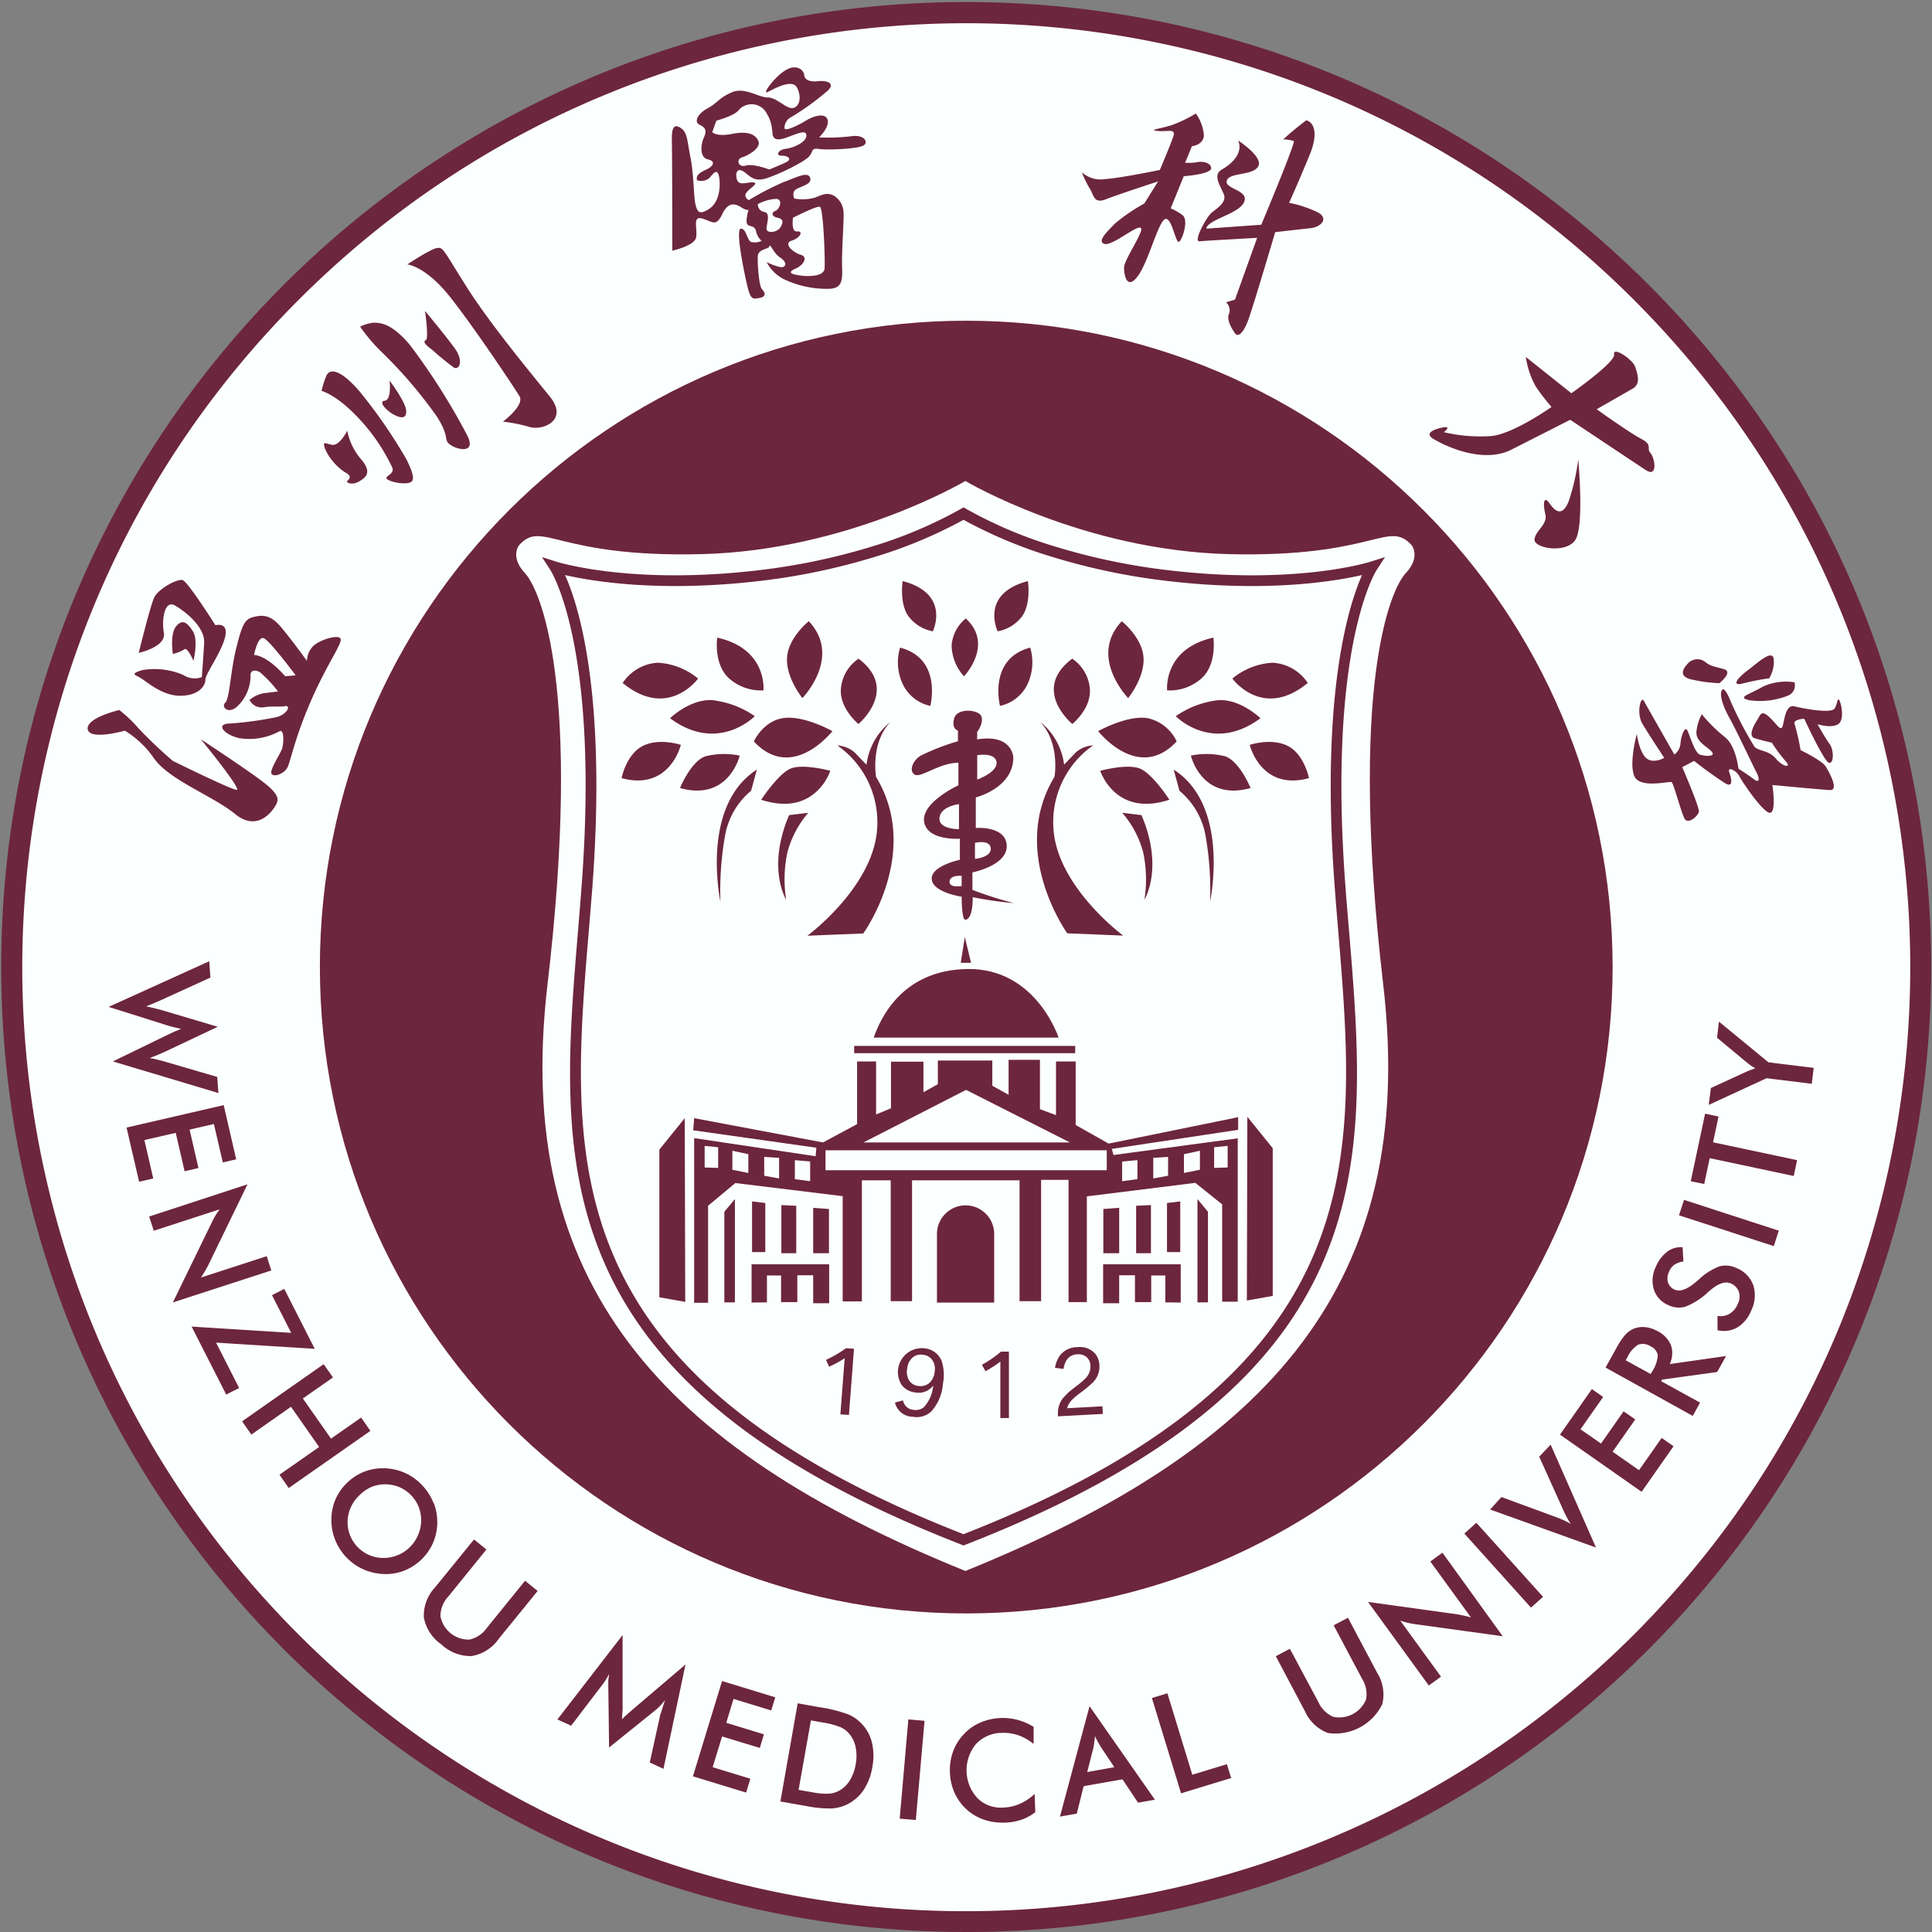 <svg xmlns="http://www.w3.org/2000/svg" width="890" height="890" fill="none"><rect width="100%" height="100%" fill="#808080" stroke="none"/><path fill="#6C263E" fill-rule="evenodd" d="M445.116 889.995C199.609 890.011.574 691.002.558 445.495S199.55.953 445.059.937 889.601 199.93 889.617 445.438a444.55 444.55 0 0 1-130.186 314.343 442.98 442.98 0 0 1-314.315 130.214" clip-rule="evenodd"/><path fill="#FCFFFF" fill-rule="evenodd" d="M137.596 753.018c-169.804-169.841-169.774-445.179.068-614.982 169.842-169.804 445.178-169.773 614.981.068 169.806 169.842 169.775 445.177-.066 614.983a434.87 434.87 0 0 1-307.463 127.332 433.58 433.58 0 0 1-307.52-127.401" clip-rule="evenodd"/><path fill="#6C263E" fill-rule="evenodd" d="M445.116 743.252c-164.445 0-297.754-133.308-297.754-297.754 0-164.445 133.309-297.754 297.754-297.754S742.87 281.053 742.87 445.498c-.019 164.436-133.318 297.735-297.754 297.754" clip-rule="evenodd"/><path fill="#FCFFFF" fill-rule="evenodd" d="M444.705 221.574s53.919 32.016 121.301 33.691 73.261-15.992 84.229-4.203c0 0 4.487 5.404-2.687 13.021s-26.296 52.496-10.335 189.632-52.117 213.115-192.508 269.973c-140.391-56.89-208.595-132.932-192.508-269.973s-3.161-181.92-10.335-189.632-2.687-13.021-2.687-13.021c10.936-11.789 16.846 5.91 84.229 4.203s121.301-33.691 121.301-33.691" clip-rule="evenodd"/><path fill="#6C263E" fill-rule="evenodd" d="M400.837 252.01a203.3 203.3 0 0 0 41.782-17.573l1.233-.727 1.264.727a202 202 0 0 0 41.75 17.573 293 293 0 0 0 49.336 10.43c60.43 7.49 95.101-3.667 95.196-3.698l6.637-2.118-3.793 5.847s-23.072 34.766-14.317 147.66c.442 5.784.948 11.947 1.485 18.079 8.976 107.964 17.289 207.742-176.642 283.373l-.916.348-.885-.348c-193.962-75.631-185.65-175.409-176.643-283.373.506-6.132 1.012-12.295 1.454-18.079 8.786-113.052-14.317-147.565-14.317-147.66l-3.793-5.847 6.637 2.118s34.766 11.188 95.196 3.698a292 292 0 0 0 49.336-10.43" clip-rule="evenodd"/><path fill="#FCFFFF" fill-rule="evenodd" d="M443.852 239.462a214.4 214.4 0 0 0 41.561 17.289 296 296 0 0 0 50.189 10.619c47.408 5.879 79.645.348 91.845-2.465-5.973 13.4-19.5 54.803-12.452 145.606.474 6.321.979 12.231 1.453 18.11 8.818 105.877 16.941 203.759-172.596 278.127-189.633-74.241-181.415-172.123-172.597-278.127.505-5.879.979-11.758 1.485-18.11 7.017-90.803-6.321-132.206-12.484-145.606 12.2 2.813 44.248 8.344 91.845 2.465a296 296 0 0 0 50.189-10.619 213.5 213.5 0 0 0 41.562-17.289" clip-rule="evenodd"/><path fill="#6C263E" fill-rule="evenodd" d="m319.326 520.687.443-5.594 59.355 11.188 15.708-8.439v-28.855h8.754v24.399l6.859-2.844v-21.46h14.949v14.064l6.637-3.698v-10.904h25.095v11.631l7.49 4.14v-16.087h14.444v22.724l7.396 2.75v-24.715h9.07v29.266l15.171 8.565 59.671-12.168v5.816l-58.186 8.786.759 2.813 57.237-7.68v75.252h-7.174v-44.816l-12.358-9.924-49.968 6.226v48.704h-8.439v-56.321h-12.642v55.91h-9.924v-55.689h-49.525v55.689h-9.83v-55.689h-13.274v55.784h-8.849v-48.483l-49.463-6.037-12.547 10.462v44.69h-6.416V524.29l55.973 8.344.316-3.919zM393.473 481.812h101.832v3.35H393.473zM402.322 477.988h85.335s-10.335-31.921-41.751-31.605-40.897 24.525-43.426 31.605z" clip-rule="evenodd"/><path fill="#6C263E" fill-rule="evenodd" d="m338.542 552.387-4.867 5.815v41.751h4.867zM346.444 553.43v23.356h6.1v-22.597zM359.939 555.137v22.187h6.859v-21.871zM374.604 556.401v20.923h7.27v-20.386zM353.302 599.953v-12.389h6.511v12.263h7.49v-12.358h7.301v12.895h7.364v-17.952h-35.745v17.636zM551.626 552.387v47.566h4.835v-41.751zM543.693 553.43l-6.1.759v22.597h6.1zM530.197 555.137l-6.826.316v21.871h6.826zM515.564 556.401l-7.301.537v20.386h7.301zM536.834 599.953l7.08.095v-17.636h-35.746v17.952h7.396v-12.895h7.269v12.358h7.491v-12.263h6.51zM444.452 431.655l-1.865 11.883h4.741zM431.62 600.048h26.359v-31.605c0-7.279-5.901-13.18-13.179-13.18-7.273.016-13.164 5.907-13.18 13.18zM315.439 515.093l.221 84.639-11.915-2.118v-68.046zM574.603 514.461l-.221 84.639 11.915-2.118v-68.046zM363.511 375.492l8.849-1.075a45.65 45.65 0 0 0-9.671 18.395 60 60 0 0 0-.537 21.649s-9.071-14.57 1.359-38.969M348.656 354.538l-2.655 9.734a34.76 34.76 0 0 0-12.01 20.733 146 146 0 0 0-2.117 30.31s-9.482-43.963 16.782-60.777M350.647 368.412s7.712-11.757 13.401-14.285 18.458.948 18.458.948-6.859 21.555-31.859 13.337M347.266 341.548s4.235-9.482 13.716-10.778c9.482-1.296 22.472 6.037 22.472 6.037s-18.458 23.767-36.188 4.741M313.228 363.008c22.566 6.321 27.528-14.918 27.528-14.918a35 35 0 0 0-15.803.316c-6.732 2.339-11.694 14.602-11.694 14.602zM286.33 358.457s2.118-10.873 9.703-14.792c7.586-3.919 17.604-.537 17.604-.537s-5.056 21.365-27.307 15.329M308.675 330.865c22.124 16.467 39.033-.948 39.033-.948a42.8 42.8 0 0 0-19.722-7.396c-10.24-.505-19.311 8.344-19.311 8.344M286.868 314.588a20.77 20.77 0 0 1 16.118-9.292 31.6 31.6 0 0 1 18.584 7.301s-13.811 19.216-34.765 1.991zM330.42 293.571s-1.896 12.357 5.468 18.963a22.12 22.12 0 0 0 15.802 5.499s1.991-19.121-21.302-24.304zM372.581 286.175s-9.481 7.491-10.018 16.814 7.079 18.584 7.079 18.584 18.426-18.963 2.939-35.398M395.464 303.4c18.963 14.254 0 30.12 0 30.12s-9.197-7.491-8.028-16.814a18.52 18.52 0 0 1 8.123-13.306zM525.836 375.492c10.43 24.399 1.359 38.969 1.359 38.969a60.1 60.1 0 0 0-.537-21.649 45.5 45.5 0 0 0-9.703-18.395zM540.69 354.538l2.624 9.734a34.77 34.77 0 0 1 12.041 20.733 144.7 144.7 0 0 1 2.086 30.31s9.482-43.963-16.751-60.777M538.699 368.412c-25 8.218-31.858-13.337-31.858-13.337s12.642-3.477 18.458-.948 13.4 14.285 13.4 14.285M542.05 341.548c-17.699 18.963-36.156-4.741-36.156-4.741s12.958-7.301 22.471-6.037a19.31 19.31 0 0 1 13.685 10.778M576.12 363.008c-22.566 6.321-27.528-14.918-27.528-14.918a35 35 0 0 1 15.802.316c6.732 2.339 11.694 14.602 11.694 14.602zM602.985 358.457s-2.086-10.873-9.672-14.792c-7.585-3.919-17.604-.537-17.604-.537s5.057 21.365 27.276 15.329M580.64 330.865s-9.071-8.849-19.28-8.344a42.77 42.77 0 0 0-19.721 7.396s16.782 17.415 39.001.948M602.479 314.588c-20.891 17.225-34.766-1.991-34.766-1.991a31.6 31.6 0 0 1 18.552-7.301 20.77 20.77 0 0 1 16.151 9.292zM558.927 293.571s1.896 12.357-5.468 18.963a22.13 22.13 0 0 1-15.803 5.499s-1.991-19.121 21.302-24.304zM516.765 286.175s9.482 7.491 10.019 16.814-7.08 18.584-7.08 18.584-18.457-18.963-2.939-35.398M493.883 303.4a18.53 18.53 0 0 1 8.122 13.306c1.138 9.482-8.027 16.814-8.027 16.814s-19.185-15.803 0-30.12zM385.666 343.349a43.14 43.14 0 0 1 18.331 39.317c-2.307 26.422-32.048 48.388-32.048 48.388l25.727-1.043s26.991-37.199 5.91-72.092c0 0-2.749-15.423 6.543-25.284a29.92 29.92 0 0 0-10.967 19.659l-5.5-5.721a13.42 13.42 0 0 0-7.996-3.161zM414.648 298.312a23.58 23.58 0 0 0 1.264 16.94 18.27 18.27 0 0 0 12.643 9.924s5.72-21.776-14.002-26.864zM415.818 267.781s-1.707 10.904 3.16 16.719a18.12 18.12 0 0 0 10.746 6.321s8.439-17.351-14.001-23.167zM447.96 409.942v-8.06s16.151-3.16 15.803-12.357c-.348-9.198-14.254-8.123-14.254-8.123v-14.064s17.098-4.235 17.288-18.173c0 0 0-11.189-16.656-8.565v-3.382s3.161-4.109 1.896-7.301c-1.264-3.192-12.01-4.109-12.642 1.801 0 0-1.043 3.698 1.896 4.868v4.867a104.5 104.5 0 0 0-17.382 6.763c-4.109 2.75-5.152 7.617-2.213 8.755s11.283-5.594 19.817-5.594v10.367s-17.194 7.933-15.803 16.814 16.466 7.806 16.466 7.806v9.703s-13.495 2.844-12.958 8.976c.538 6.131 13.78 8.028 13.78 8.028s0 10.366 1.58 10.587 3.603-2.433 3.509-10.366a171 171 0 0 0 18.963 2.75 183 183 0 0 1-19.09-6.1m2.213-62.042s8.217-1.485 8.881 3.161-8.881 8.059-8.881 8.059zm-1.043 40.36s6.953-1.675 7.269 2.529-7.269 4.867-7.269 4.867zm-7.364-6.321s-9.482.222-8.976-5.183c.505-5.404 8.976-6.321 8.976-6.321zm1.232 26.201s-5.784 1.075-5.562-2.086 5.562-2.56 5.562-2.56zM503.68 343.349a13.42 13.42 0 0 0-7.996 3.161l-5.499 5.72a29.93 29.93 0 0 0-10.967-19.658c9.292 9.924 6.542 25.284 6.542 25.284-21.081 34.766 5.91 72.092 5.91 72.092l25.727 1.043s-29.74-21.966-32.048-48.388a43.14 43.14 0 0 1 18.331-39.317zM474.698 298.312c-19.721 5.088-14.032 26.864-14.032 26.864a18.32 18.32 0 0 0 12.642-9.924 23.77 23.77 0 0 0 1.264-16.94zM473.529 267.781s1.675 10.904-3.161 16.719a18.13 18.13 0 0 1-10.777 6.321s-8.439-17.351 14.033-23.167zM444.895 284.911c13.179 12.042-.822 26.643-.822 26.643a21.67 21.67 0 0 1-5.689-14.38 17.73 17.73 0 0 1 6.511-12.263" clip-rule="evenodd"/><path fill="#FCFFFF" fill-rule="evenodd" d="m445.021 502.071-47.25 24.21h95.1zM380.293 529.884v9.197h129.551v-9.197zM324.605 527.861v9.956l6.226.19v-9.514zM337.373 530.105v8.755l7.364 1.485v-8.659zM352.038 532.95v8.66l6.858 1.264v-9.513zM366.166 534.435v8.755l7.048.948v-9.071zM565.532 527.861l-6.226.632v9.514l6.226-.19zM552.764 530.105l-7.364 1.581v8.659l7.364-1.485zM538.099 532.95l-6.827.411v9.513l6.827-1.264zM523.971 534.435l-7.048.632v9.071l7.048-.948z" clip-rule="evenodd"/><path fill="#6C263E" fill-rule="evenodd" d="m387.12 651.628 1.991-25.948a50 50 0 0 1-7.174 3.919l-1.423-3.161a55.6 55.6 0 0 0 9.229-5.372l3.666.252-2.338 30.5-3.951-.285zM433.801 626.976a9.48 9.48 0 0 0-8.091-5.879c-6.065-.578-11.447 3.872-12.026 9.937a11.04 11.04 0 0 0 1.66 6.94 8.98 8.98 0 0 0 6.321 3.477 8.37 8.37 0 0 0 8.217-3.161 16.64 16.64 0 0 1-4.33 9.988 5.92 5.92 0 0 1-4.614 1.201 5.34 5.34 0 0 1-4.962-4.362l-3.698.98a8.47 8.47 0 0 0 8.217 6.542 9.79 9.79 0 0 0 8.628-2.56 21.4 21.4 0 0 0 5.247-12.642c.692-3.48.496-7.076-.569-10.461m-5.689 10.113a6.31 6.31 0 0 1-5.088 1.359 5.78 5.78 0 0 1-4.267-2.56 7.78 7.78 0 0 1-.853-5.404 7.9 7.9 0 0 1 2.402-5.057 5.84 5.84 0 0 1 4.867-1.327 5.93 5.93 0 0 1 4.108 2.149 7.3 7.3 0 0 1 1.265 5.72 7.88 7.88 0 0 1-2.434 5.12M460.824 653.24v-26.011a48 48 0 0 1-6.859 4.424l-1.643-2.939a52 52 0 0 0 8.786-6.068h3.666v30.594zM487.341 652.45v-1.581a10.94 10.94 0 0 1 3.35-7.901 19.5 19.5 0 0 1 2.338-2.244l3.161-2.465a30.7 30.7 0 0 0 4.014-3.477 7.67 7.67 0 0 0 2.117-5.626 5.56 5.56 0 0 0-1.738-3.982 5.89 5.89 0 0 0-4.361-1.296q-5.216.285-6.321 6.732l-3.888-.505a13.16 13.16 0 0 1 2.402-5.879 9.96 9.96 0 0 1 7.87-3.635 9.3 9.3 0 0 1 8.502 3.351 8.9 8.9 0 0 1 1.675 5.088 10.32 10.32 0 0 1-3.161 7.965 67 67 0 0 1-6.1 4.993 26 26 0 0 0-3.887 3.414 8.1 8.1 0 0 0-1.707 3.318l16.245-.885.19 3.508-20.67 1.107zM96.382 442.811 50.05 463.829l26.706 8.438c.98.317 2.055.601 3.16.885l3.509.822-2.97 1.201-3.161 1.486-25.285 12.294 48.609 14.57-.537-7.427-23.894-6.985c-1.58-.442-2.939-.822-4.108-1.074a29 29 0 0 0-3.16-.633c1.232-.442 2.401-.916 3.602-1.39l3.54-1.549 24.241-11.473-25.094-7.458-.632-.19a161 161 0 0 0-7.238-1.77l3.16-1.264 3.92-1.707 22.502-10.272-.505-7.364zM58.298 519.423l5.784 24.968 6.51-1.517-4.077-17.699 14.444-3.319 4.077 17.699 6.384-1.485-4.077-17.699 11.188-2.592 4.109 17.699 6.163-1.422-5.752-24.968zM68.696 560.415l2.15 6.542 30.34-9.861a35 35 0 0 0-1.927 2.845c-.6.98-1.106 1.959-1.58 2.939l-18.047 37.105 45.353-14.728-2.117-6.574-30.278 9.829a67 67 0 0 0 2.086-3.382c.6-1.043 1.17-2.086 1.675-3.16l17.667-36.41zM88.26 611.11l15.96 31.321 5.942-3.034-10.62-20.892 45.449 2.845-14.033-27.592-5.657 2.877 8.85 17.351zM111.521 654.757l4.267 6.1 18.268-12.801 12.958 18.521-18.268 12.769 4.267 6.131 37.61-26.327-4.267-6.131-13.874 9.702-12.958-18.489 13.874-9.703-4.298-6.099zM199.732 692.43a25.3 25.3 0 0 0-5.089-8.059 24.9 24.9 0 0 0-7.743-5.689 24.4 24.4 0 0 0-9.292-2.276 23.35 23.35 0 0 0-17.351 6.322 23.6 23.6 0 0 0-5.563 7.648 23.2 23.2 0 0 0-2.023 9.197 23.9 23.9 0 0 0 1.612 9.482 25 25 0 0 0 12.8 13.748 25.7 25.7 0 0 0 9.261 2.276 23.8 23.8 0 0 0 9.481-1.391 24.36 24.36 0 0 0 13.527-12.642 24.43 24.43 0 0 0 .475-18.647zm-7.333 15.139a17.32 17.32 0 0 1-16.213 10.114 16.2 16.2 0 0 1-6.321-1.422 16.47 16.47 0 0 1-9.735-15.803 17.3 17.3 0 0 1 1.581-6.321 17.8 17.8 0 0 1 3.95-5.404 18.2 18.2 0 0 1 5.626-3.825 17.12 17.12 0 0 1 12.99.285 17.2 17.2 0 0 1 5.341 3.856 16.5 16.5 0 0 1 3.413 5.594 16.1 16.1 0 0 1 .949 6.479 16.7 16.7 0 0 1-1.612 6.447zM218.379 709.15l-17.984 22.123a18.97 18.97 0 0 0-5.151 13.78 19.4 19.4 0 0 0 8.091 12.484 19.5 19.5 0 0 0 13.938 5.342 18.97 18.97 0 0 0 12.421-7.87l17.983-22.124-5.815-4.677-17.541 21.649a13.3 13.3 0 0 1-8.091 5.437 13.21 13.21 0 0 1-13.338-10.81 13.34 13.34 0 0 1 3.635-9.039l17.541-21.649-5.721-4.646zM304.314 789.206l-4.994 22.693 6.321 2.939 10.146-48.072-24.21 20.639-1.043.916a45 45 0 0 0-3.982 3.666c0-1.675.189-3.16.253-4.235.063-1.074 0-1.959 0-2.497v-32.047l-30.026 38.874 6.322 2.876 14.032-18.394a29 29 0 0 0 1.928-2.75 25 25 0 0 0 1.486-2.623c0 .948-.253 1.96-.316 2.971-.064 1.011 0 2.117 0 3.16l.347 27.687 21.207-17.067a26 26 0 0 0 2.529-2.371 22 22 0 0 0 2.054-2.496c-.253.853-.6 1.896-1.011 3.16s-.79 2.497-.853 2.845zM319.2 818.283l24.526 7.49 1.928-6.384-17.352-5.31 4.33-14.159 17.383 5.278 1.897-6.258-17.352-5.309 3.35-10.999 17.383 5.31 1.833-6.068-24.494-7.491zM401.722 802.986a18.96 18.96 0 0 0-10.904-13.211 67 67 0 0 0-13.433-3.35l-9.924-1.77-7.964 45.227 9.892 1.738 1.991.348a52.8 52.8 0 0 0 11.947 1.106 19 19 0 0 0 7.333-2.054 19.66 19.66 0 0 0 7.301-6.637c2-3.135 3.324-6.656 3.887-10.335a27 27 0 0 0-.126-11.062m-7.522 9.671a21.1 21.1 0 0 1-2.624 7.364 13.6 13.6 0 0 1-4.804 4.773 11.7 11.7 0 0 1-4.835 1.485 31.8 31.8 0 0 1-7.744-.664l-6.321-1.074 5.689-32.016 2.655.474 2.655.474a38 38 0 0 1 8.249 2.149 11.56 11.56 0 0 1 4.172 3.16 13.8 13.8 0 0 1 2.876 6.132c.493 2.557.502 5.183.032 7.743M414.459 837.784l7.427.632 4.014-45.702-7.459-.664zM476.152 803.049v-7.554a28 28 0 0 0-7.237-3.16 26.4 26.4 0 0 0-17.257 1.169 22.1 22.1 0 0 0-7.648 5.373 22.8 22.8 0 0 0-4.962 7.996 24.4 24.4 0 0 0-1.454 9.482 24.8 24.8 0 0 0 2.117 9.482 22.99 22.99 0 0 0 13.464 12.389 27.5 27.5 0 0 0 9.798 1.391 25.6 25.6 0 0 0 7.617-1.359 21.9 21.9 0 0 0 6.321-3.445l-.285-8.407a24.6 24.6 0 0 1-6.921 4.582 21.2 21.2 0 0 1-7.712 1.707 15.3 15.3 0 0 1-11.757-4.393c-6.356-6.937-6.663-17.481-.727-24.779a16.31 16.31 0 0 1 12.073-5.246c2.532-.111 5.06.256 7.459 1.074a23 23 0 0 1 6.827 3.825zM501.911 785.982l-13.622 50.853 7.743-1.359 3.161-12.642 17.888-3.16 7.175 10.745 7.774-1.359zm-1.075 30.341 2.844-11.125c.159-.79.285-1.612.411-2.528.127-.917.222-1.865.316-2.908a42 42 0 0 0 1.359 2.687c.443.79.854 1.517 1.233 2.149l6.321 9.481zM544.072 826.121l23.072-7.048-1.959-6.384-15.93 4.867-11.472-37.516-7.143 2.181zM587.688 762.91l13.4 25.285a18.97 18.97 0 0 0 10.683 10.145 24.08 24.08 0 0 0 25-13.306 18.74 18.74 0 0 0-2.402-14.507l-13.401-25.284-6.606 3.477 13.085 24.62a13.4 13.4 0 0 1 1.865 9.482 13.4 13.4 0 0 1-15.139 8.059 13.43 13.43 0 0 1-6.89-6.89l-13.085-24.462-6.51 3.445zM658.262 776.406l5.563-4.014-18.774-25.822c1.106.348 2.181.664 3.161.917s2.181.474 3.16.632l40.866 5.626-27.749-38.464-5.595 4.046 18.711 25.758a76 76 0 0 0-3.856-.948 50 50 0 0 0-3.445-.632l-40.107-5.563 28.065 38.59zM705.259 740.565l5.563-4.962-30.72-34.133-5.531 4.993zM735.221 712.911l-20.891-47.408-5.278 5.531 10.904 24.178a50 50 0 0 0 1.77 3.666 40 40 0 0 0 1.896 3.16 32 32 0 0 0-3.16-1.675 66 66 0 0 0-3.888-1.58l-24.905-9.165-5.215 5.752 48.831 17.541zM756.239 687.216l14.696-20.986-5.467-3.825-10.43 14.855-12.168-8.502 10.43-14.886-5.373-3.73-10.398 14.855-9.45-6.574 10.429-14.886-5.183-3.635-14.697 20.986zM791.036 632.033l4.109-7.364-25.948 3.697a11.64 11.64 0 0 0 .537-8.723 12.85 12.85 0 0 0-6.321-6.51 13.9 13.9 0 0 0-5.594-1.77 10.93 10.93 0 0 0-5.373.79 11.4 11.4 0 0 0-3.824 2.813 34.8 34.8 0 0 0-3.951 5.941l-5.056 9.071 40.17 22.282 3.382-6.131-17.921-9.861.411-.727zm-29.961-.253-.664 1.169-11.505-6.321.664-1.169a13.44 13.44 0 0 1 5.089-6.005 6.32 6.32 0 0 1 5.689.758 5.53 5.53 0 0 1 3.318 4.077 15.14 15.14 0 0 1-2.591 7.491M791.321 612.817c3.072.698 6.296.227 9.039-1.328a16 16 0 0 0 6.321-7.68 15.8 15.8 0 0 0 1.011-11.726 13.54 13.54 0 0 0-7.806-7.964 11.3 11.3 0 0 0-7.87-.727 28.5 28.5 0 0 0-9.481 6.068l-.791.664c-4.298 3.761-7.68 5.088-10.208 3.982a5.36 5.36 0 0 1-3.161-3.35 6.93 6.93 0 0 1 .538-4.994 7.1 7.1 0 0 1 2.433-3.16 9.9 9.9 0 0 1 4.141-1.486l-.38-6.542a10.37 10.37 0 0 0-7.079 2.023 17.13 17.13 0 0 0-5.247 6.953 14.35 14.35 0 0 0-.885 10.556 11.73 11.73 0 0 0 6.764 7.175 10.97 10.97 0 0 0 7.711.663 32.5 32.5 0 0 0 10.241-6.479c.253-.284.663-.6 1.201-1.074 3.761-3.161 6.858-4.267 9.481-3.161a6.51 6.51 0 0 1 3.73 3.824 7.28 7.28 0 0 1-.474 5.563 9.47 9.47 0 0 1-3.825 4.614 8.1 8.1 0 0 1-5.531.948v6.543zM817.111 574.037l2.307-7.111-43.647-14.191-2.307 7.111zM789.14 526.218l2.528-11.884-6.194-1.296-6.606 31.1 6.195 1.296 2.528-11.915 38.717 8.217 1.549-7.301zM834.62 499.258l.885-7.332-20.859-2.56-22.788-18.742-.885 7.427 14.065 11.663c.521.442 1.071.856 1.643 1.232.601.411 1.264.79 1.96 1.17l-2.213.79-1.675.664-16.624 7.648-.98 7.775 26.612-12.295z" clip-rule="evenodd"/><path fill="#000" fill-rule="evenodd" d="M815.088 335.543s.411-4.773-2.117-3.919-1.359 2.623 2.117 3.919M821.093 344.519a26 26 0 0 1 4.646 5.594c1.454 2.749 6.637 6.131 8.218 4.646 1.58-1.486-1.17-4.551-5.69-6.669-4.519-2.117-4.108-5.373-7.174-3.571M812.338 350.208c1.043 2.876 5.816 4.772 5.911 3.16s-5.911-3.16-5.911-3.16" clip-rule="evenodd"/><path fill="#6C263E" fill-rule="evenodd" d="M92.558 340.6s19.184 23.451 16.435 23.261-29.361-13.337-29.361-13.337a213 213 0 0 1-15.803-14.981 61.4 61.4 0 0 0-8.881-8.471s-15.392 3.603-14.539 8.882c.854 5.278 17.099.632 17.099.632a44.55 44.55 0 0 1 13.685 13.116c7.395 9.924 26.801 16.909 37.104 25.284s17.099-1.264 18.584-3.792c1.486-2.529 2.308-4.868-5.72-10.999s-28.666-19.659-28.666-19.659zM79.631 301.251a17.3 17.3 0 0 0 5.278-2.118c1.422-1.232 4.204 5.278 4.204 5.278s2.338-9.481-.222-13.527-4.835-5.941-7.775-2.338c-2.939 3.603-1.485 12.705-1.485 12.705" clip-rule="evenodd"/><path fill="#6C263E" fill-rule="evenodd" d="M63.987 300.745s12.642-2.749 11.504-9.197.411-15.297 5.057-12.642 13.907 9.829 13.496 17.225c-.411 7.395-1.075 15.803-1.075 15.803a9.48 9.48 0 0 1-8.407-.949 33.63 33.63 0 0 0-18.963-2.307c-3.35 1.043-5.057 1.675-2.086 2.939 2.97 1.265 10.209 8.66 18.963 8.882s12.137-4.425 12.137-7.301 7.269-12.358 9.07-19.659-4.424-5.499-4.424-5.499-12.642-19.975-15.076-20.796c-2.434-.822-11.41 4.108-13.211 8.122s-7.048 25.284-7.048 25.284zM156.875 294.203c-1.043-2.023-9.166.411-12.326 3.16a10.12 10.12 0 0 0-3.161 7.08s-7.301-10.145-12.136-15.803c-4.836-5.657-8.439-5.373-12.453-4.424s-5.278 3.476-7.996 14.475-2.971 23.135-5.057 25.031c-2.086 1.897 1.581 5.721 5.879 1.391a19.75 19.75 0 0 0 5.815-13.527c-.411-2.655 1.802-3.382 4.33-1.896a56.4 56.4 0 0 1 8.312 8.849l-6.321.759a14.03 14.03 0 0 0-6.826 3.16 6.32 6.32 0 0 0 6.51 3.382c4.646-.759 6.764 0 9.83-.537 3.065-.538.821 4.013-4.109 5.088a160 160 0 0 1-21.745 2.939c-6.1.222-2.307 5.184 5.057 6.764a29.2 29.2 0 0 0 18.142-3.161c2.433-1.485 2.117 5.689 1.264 8.123s-6.005 9.924-4.741 11.504 5.689-.221 7.175-2.844 3.16-12.895 10.745-30.436c7.586-17.541 14.855-27.054 13.812-29.077m-25.506 17.32s-7.711-9.292-14.348-9.83c0 0 1.675-8.659 4.424-7.711s14.76 17.13 14.76 17.13zM160.036 198.249s-3.571 7.396-7.174 6.637c-3.603-.758-4.203-1.675-3.161 1.802a25.3 25.3 0 0 0 9.292 10.904c2.94 1.485 2.308 2.844 1.138 3.792s2.023 2.339 5.278.411c3.256-1.928 6.132-4.203.854-10.335a28.2 28.2 0 0 1-6.321-13.211zM148.12 180.076s6.732 1.58 16.877 12.358a87.5 87.5 0 0 1 15.487 22.503c2.023 3.603-3.982 4.33-2.117 5.815 1.864 1.486 9.292 2.845 11.283 1.043 1.991-1.801-1.675-8.439-2.213-9.829a234 234 0 0 0-21.902-31.795c-9.482-10.872-13.938-10.24-15.297-6.859a45 45 0 0 0-2.118 6.764M179.442 175.114s1.137 9.071-2.213 9.482 1.265 4.867 4.015 6.321 6.005 2.56 5.878-1.581c-.126-4.14-7.68-14.032-7.68-14.032zM165.819 150.367a80.5 80.5 0 0 0 10.019 11.82 209 209 0 0 1 25.632 30.025c5.91 9.482 2.623 10.241 5.91 12.643s12.01 4.235 7.996-4.014a299.4 299.4 0 0 0-26.453-41.814c-8.344-10.051-13.717-10.367-16.656-10.367-2.204.188-4.35.8-6.321 1.802zM195.781 143.224s1.896 12.895.316 13.527.411 2.529 2.939 4.33a115 115 0 0 0 10.177 8.312c2.434 1.043 4.425-3.16.316-8.881-4.108-5.72-13.748-17.288-13.748-17.288M187.659 121.827s8.438.632 20.037 15.424 29.077 41.087 31.606 45.259-7.617 11.725-7.617 11.725a68.7 68.7 0 0 1 12.136 2.434c6.321 1.896 18.237-3.161 9.482-13.97s-27.623-33.596-38.369-50.568-10.651-18.395-13.717-17.857c-3.066.537-13.495 7.49-13.495 7.49zM392.208 62.757c-4.94.58-9.917.76-14.886.537 0 0 5.278-5.057 3.793-8.438-1.486-3.382-7.491-.759-9.893.727s-9.481 5.278-9.829 3.476a5.53 5.53 0 0 1 3.161-5.152 120.6 120.6 0 0 0 16.877-12.262c3.698-3.698-1.264-4.647-4.646-4.236s-6.1-.442-6.321-2.844-3.603-5.31-8.755-2.118c-5.151 3.192-10.967 11.41-8.028 9.924 2.94-1.485 11.189-6.131 13.401-2.117 2.213 4.014 1.486 8.786-1.675 9.482s-7.396-4.836-11.726-4.836c-4.329 0-10.651-4.994-16.656-2.339s-6.321 4.74-10.967 7.27c-4.646 2.528-6.637 6.32-3.666 7.711 2.971 1.39 3.161 2.97 1.77 6.037-1.391 3.065-1.896 8.976 1.896 9.829 3.793.853 2.339 2.97.443 4.109-1.896 1.137-6.321 2.338-5.405 5.499a5.78 5.78 0 0 0 5.721-1.043c1.991-2.339 3.666-4.551 4.425-.537.758 4.013.316 11.41-4.33 14.601s-5.689 1.675-6.543-1.928c-.853-3.603-.726-13.843-2.307-21.65s-1.264-11.725-4.867-13.748-3.793 1.802-3.666 7.523c.126 5.72.189 49.241.189 49.241s10.241-2.213 10.967-6.132-1.896-10.05 2.845-8.66 6.321 4.014 9.165-2.022c2.845-6.037 6.322-4.741 8.755-3.161s3.382 1.17 3.382 1.17-1.896 6.036-.221 6.984 3.16.411 3.698 2.971a8.4 8.4 0 0 0 2.528 4.33 7.18 7.18 0 0 1-4.836.506c-1.896-.822-2.212-6.132-4.646-6.132s.538 15.803 2.434 24.336c1.896 8.534 2.623 8.218 6.1 7.586s2.433-2.624 1.074-4.109-2.022-11.41-1.896-15.013c.127-3.603 5.152-3.16 5.373-4.74s1.991 3.381 4.836 5.183c2.844 1.801 3.16 3.887 1.39 4.425s-7.49-2.213-7.49-2.213a18.5 18.5 0 0 0 7.68 7.712 46.05 46.05 0 0 0 21.081 4.551c5.056-.221 6.321-2.56 6.005-9.481-.316-6.922.853-21.871.663-25.127a9.48 9.48 0 0 0-4.235-8.154c-3.16-1.801-5.278-.727-8.976.759-3.088.859-6.33 1-9.481.41 0 0-1.454-2.939.948-4.33 2.402-1.39 7.396-2.307 6.321-5.277s-6.1-.222-12.105 1.99a131 131 0 0 0-16.15 8.376s-2.623-1.39-1.043-3.508 5.689-4.204 3.35-4.646-6.637 1.801-7.68-1.17 0-5.815 2.939-3.887 4.646 4.962 10.462 3.16c5.815-1.8 17.699-7.616 19.816-10.145 2.118-2.528.727-3.919 4.614-3.382 3.888.538 16.688 0 19.943-1.39s.98-5.436-5.12-4.488M364.68 110.86c4.109-1.264 5.468-4.551 2.529-4.235s-1.897-6.321-1.897-6.321 10.651-5.468 12.326-5.057 2.529 24.716 2.213 28.445-7.364 3.793-11.599 3.161-5.468-1.486-1.676-3.161c3.793-1.675 5.689-5.405 2.308-6.321-3.382-.917-8.313-5.247-4.204-6.511m-6.921-19.247c3.16.537 1.169 4.962-.538 5.499-1.706.537-2.117 2.528.854 3.16s2.844 2.244 1.359 4.552c-1.486 2.307-6.321 2.844-6.321.537s1.991-7.3-1.043-7.712a3.51 3.51 0 0 1-2.971-3.603 19.6 19.6 0 0 1 8.66-2.433m4.108-23.04c-3.16.315-4.962 3.16-1.675 3.16s4.425 1.706 2.181 2.876-7.996 3.477-7.996 3.477-7.396-2.845-10.872-1.802-4.52-2.94-1.676-3.793c2.845-.853 8.976-4.33 7.491-7.617s-5.278-4.55-12.326-3.16-8.881-.853-8.881-.853l1.896-5.278s8.66-2.308 10.461-5.057a7.87 7.87 0 0 1 12.864 1.99c3.982 6.575.948 10.905 4.614 11.631s12.99-5.594 13.496-2.117c.505 3.477-6.353 6.226-9.608 6.542zM551.089 52.17a65 65 0 0 1-10.019 4.993c-5.5 2.117-12.642 2.623-7.902 3.16 4.741.538 8.755-1.485 7.27 2.75s-6.132 15.202-6.132 15.202-17.699 3.698-25.284 4.235a12.83 12.83 0 0 1-10.651-3.16 48 48 0 0 0 3.698 7.617c1.77 2.623 1.675 7.08 7.269 4.867s24.146-8.25 24.146-8.25l-6.321 10.146a84 84 0 0 0-13.59 9.292c-3.571 3.698-8.312 8.154-4.836 9.324 3.477 1.169 14.855-8.692 16.751-7.396s-7.68 14.57-7.68 18.363 1.454 10.366 6.321 3.919c4.867-6.448 9.482-25.284 12.642-26.327s4.836 12.073 6.543 10.366 4.203-10.019 1.453-12.136a25.3 25.3 0 0 0-5.467-3.16l6.005-14.792s12.958-.948 12.642-3.793c-.316-2.844-4.741-3.16-6.542-2.655a25.3 25.3 0 0 1-5.468.222l3.16-7.617s5.089-.411 5.5-4.868a19.7 19.7 0 0 0-3.793-10.271zM570.368 64.748c2.528 5.815-3.161 10.904-7.491 13.337-4.33 2.434-.821 7.301.854 11.315s-3.698 6.858-5.784 8.755c-2.086 1.896-8.565 13.306-5.278 12.99s26.453-1.581 26.453-1.581l-10.208 28.445-4.14 1.264a4.8 4.8 0 0 1 1.39 5.279c-1.39 2.844 1.77 7.711 2.94 9.197s3.476 0 5.689-5.721c2.212-5.72 12.642-41.087 12.642-41.087s10.967-1.264 16.118-1.801c5.152-.538 8.439-4.425 3.793-7.175a55.5 55.5 0 0 0-13.495-4.55s3.919-8.566 9.481-22.125c5.563-13.559-.853-15.96-1.675-15.803a138 138 0 0 0-10.524 8.724c1.649.009 3.293.264 4.867.758.948.632-14.981 38.559-14.981 38.559l-25.284 1.801c.41-4.235 14.98-6.668 17.382-12.263s-9.07-5.91-7.996-9.829c1.075-3.919 12.232-2.212 14.539-6.669s-9.482-11.946-9.482-11.946zM723.875 181.151l-20.986-16.72a39.1 39.1 0 0 0 4.551 13.559c3.161 4.772 7.269 9.482 7.269 9.482s-17.383 12.357-27.717 13.4a74.1 74.1 0 0 1-21.84-1.77s3.698-2.971-.221-2.244-8.944 2.56-4.836 5.184 22.472 12.041 36.157 5.088l27.086-13.748s29.013 19.342 34.766 23.135 4.235-5.594 2.212-7.807 1.264-3.697-4.298-6.574-20.481-13.621-20.481-13.621l16.562-9.482c3.697-2.118 2.433-6.321 1.169-10.019s-10.43-9.482-9.703-5.815-19.69 17.952-19.69 17.952" clip-rule="evenodd"/><path fill="#6C263E" fill-rule="evenodd" d="M727.036 211.65a99.3 99.3 0 0 1-4.425 19.342c-2.845 6.985-6.005 4.867-8.755.948s-3.16 0-1.991 4.868c1.169 4.867-4.33 7.3-4.962 11.536s14.538 6.858 18.774.41c4.235-6.447 1.359-37.104 1.359-37.104M814.962 312.502a14.36 14.36 0 0 0 2.117-9.102c-.948-4.235-7.174 1.802-12.231 5.594s-7.174 7.301-1.802 5.816a99 99 0 0 1 11.916-2.308M826.371 314.272a25.3 25.3 0 0 0-14.442 2.118c-5.911 3.508-11.917 4.772-6.323 6.131a34.55 34.55 0 0 0 17.827-1.991 4.995 4.995 0 0 0 3.164-6.314q-.005-.004-.004-.007z" clip-rule="evenodd"/><path fill="#6C263E" fill-rule="evenodd" d="M816.353 342.338a75 75 0 0 0 6.321 8.438c2.718 2.971-1.169 2.75-4.551-1.264s-7.901-3.382-9.892-5.499a165 165 0 0 1-11.189-21.46c-1.58-3.793-3.16-6.321-4.013-4.235-.854 2.086.632 6.985 3.792 12.642 3.161 5.657 10.872 22.124 12.358 24.937 1.485 2.812 1.359 4.993-1.075 3.16-2.433-1.833-7.269-4.994-7.269-4.994s-1.169-10.651-6.321-14.57a70.6 70.6 0 0 1-10.556-10.461 20.45 20.45 0 0 0-2.434 7.712c-.632 4.867 4.741 6.985 6.953 9.481 2.213 2.497-3.16 2.213-5.467 1.359-2.308-.853-4.646-8.976-5.689-11.093-1.043-2.118-2.845 2.023-3.161 5.72a7.04 7.04 0 0 1-2.844 5.373s-12.642-22.123-14.033-24.715-3.572 5.594-.727 10.461c2.844 4.868 10.114 15.803 10.114 15.803s-5.278 2.971-8.439 0c-3.16-2.971-4.203-10.999-4.203-10.999s-3.698 13.306-1.17 19.343c2.529 6.036 16.245 2.212 17.193 2.844s4.33 13.749 5.911 16.72 6.321-1.075 6.637-3.161-7.649-20.48-7.649-20.48l5.468-2.876a176 176 0 0 0 14.57 10.461c3.793 2.023 2.434-2.844 1.58-5.373-.853-2.528 3.161-.948 4.836 2.212s11.093 16.909 14.033 16.593 1.043-12.8 1.043-12.8 22.123 2.118 26.485 2.339-.316-8.344-2.023-10.999c-1.706-2.655-11.472-7.395-11.472-7.395a111 111 0 0 0-2.75-12.042c-.948-2.118 4.425-2.434 4.425-2.434s8.754 18.964 11.188 20.196 2.623-5.72.506-8.565-5.563-9.102-5.563-9.102 6.321 2.023 9.482 0 1.359-9.829.505-11.094c-.853-1.264-.727 1.391-2.086 3.825-1.359 2.433-13.938.189-18.457-.949s-4.741 7.491-5.689 9.482-2.939-1.896-6.321-4.867-3.793-.632-4.931 1.169-4.962 7.807-1.485 8.881c3.476 1.075 8.122 2.118 8.122 2.118zM792.207 314.588s6.321-5.056 1.991-6.321-6.005-1.264-8.439-3.16a5.91 5.91 0 0 0-8.312.632c-2.434 2.655-3.698 5.404.632 6.985a67 67 0 0 0 14.128 1.991z" clip-rule="evenodd"/></svg>
